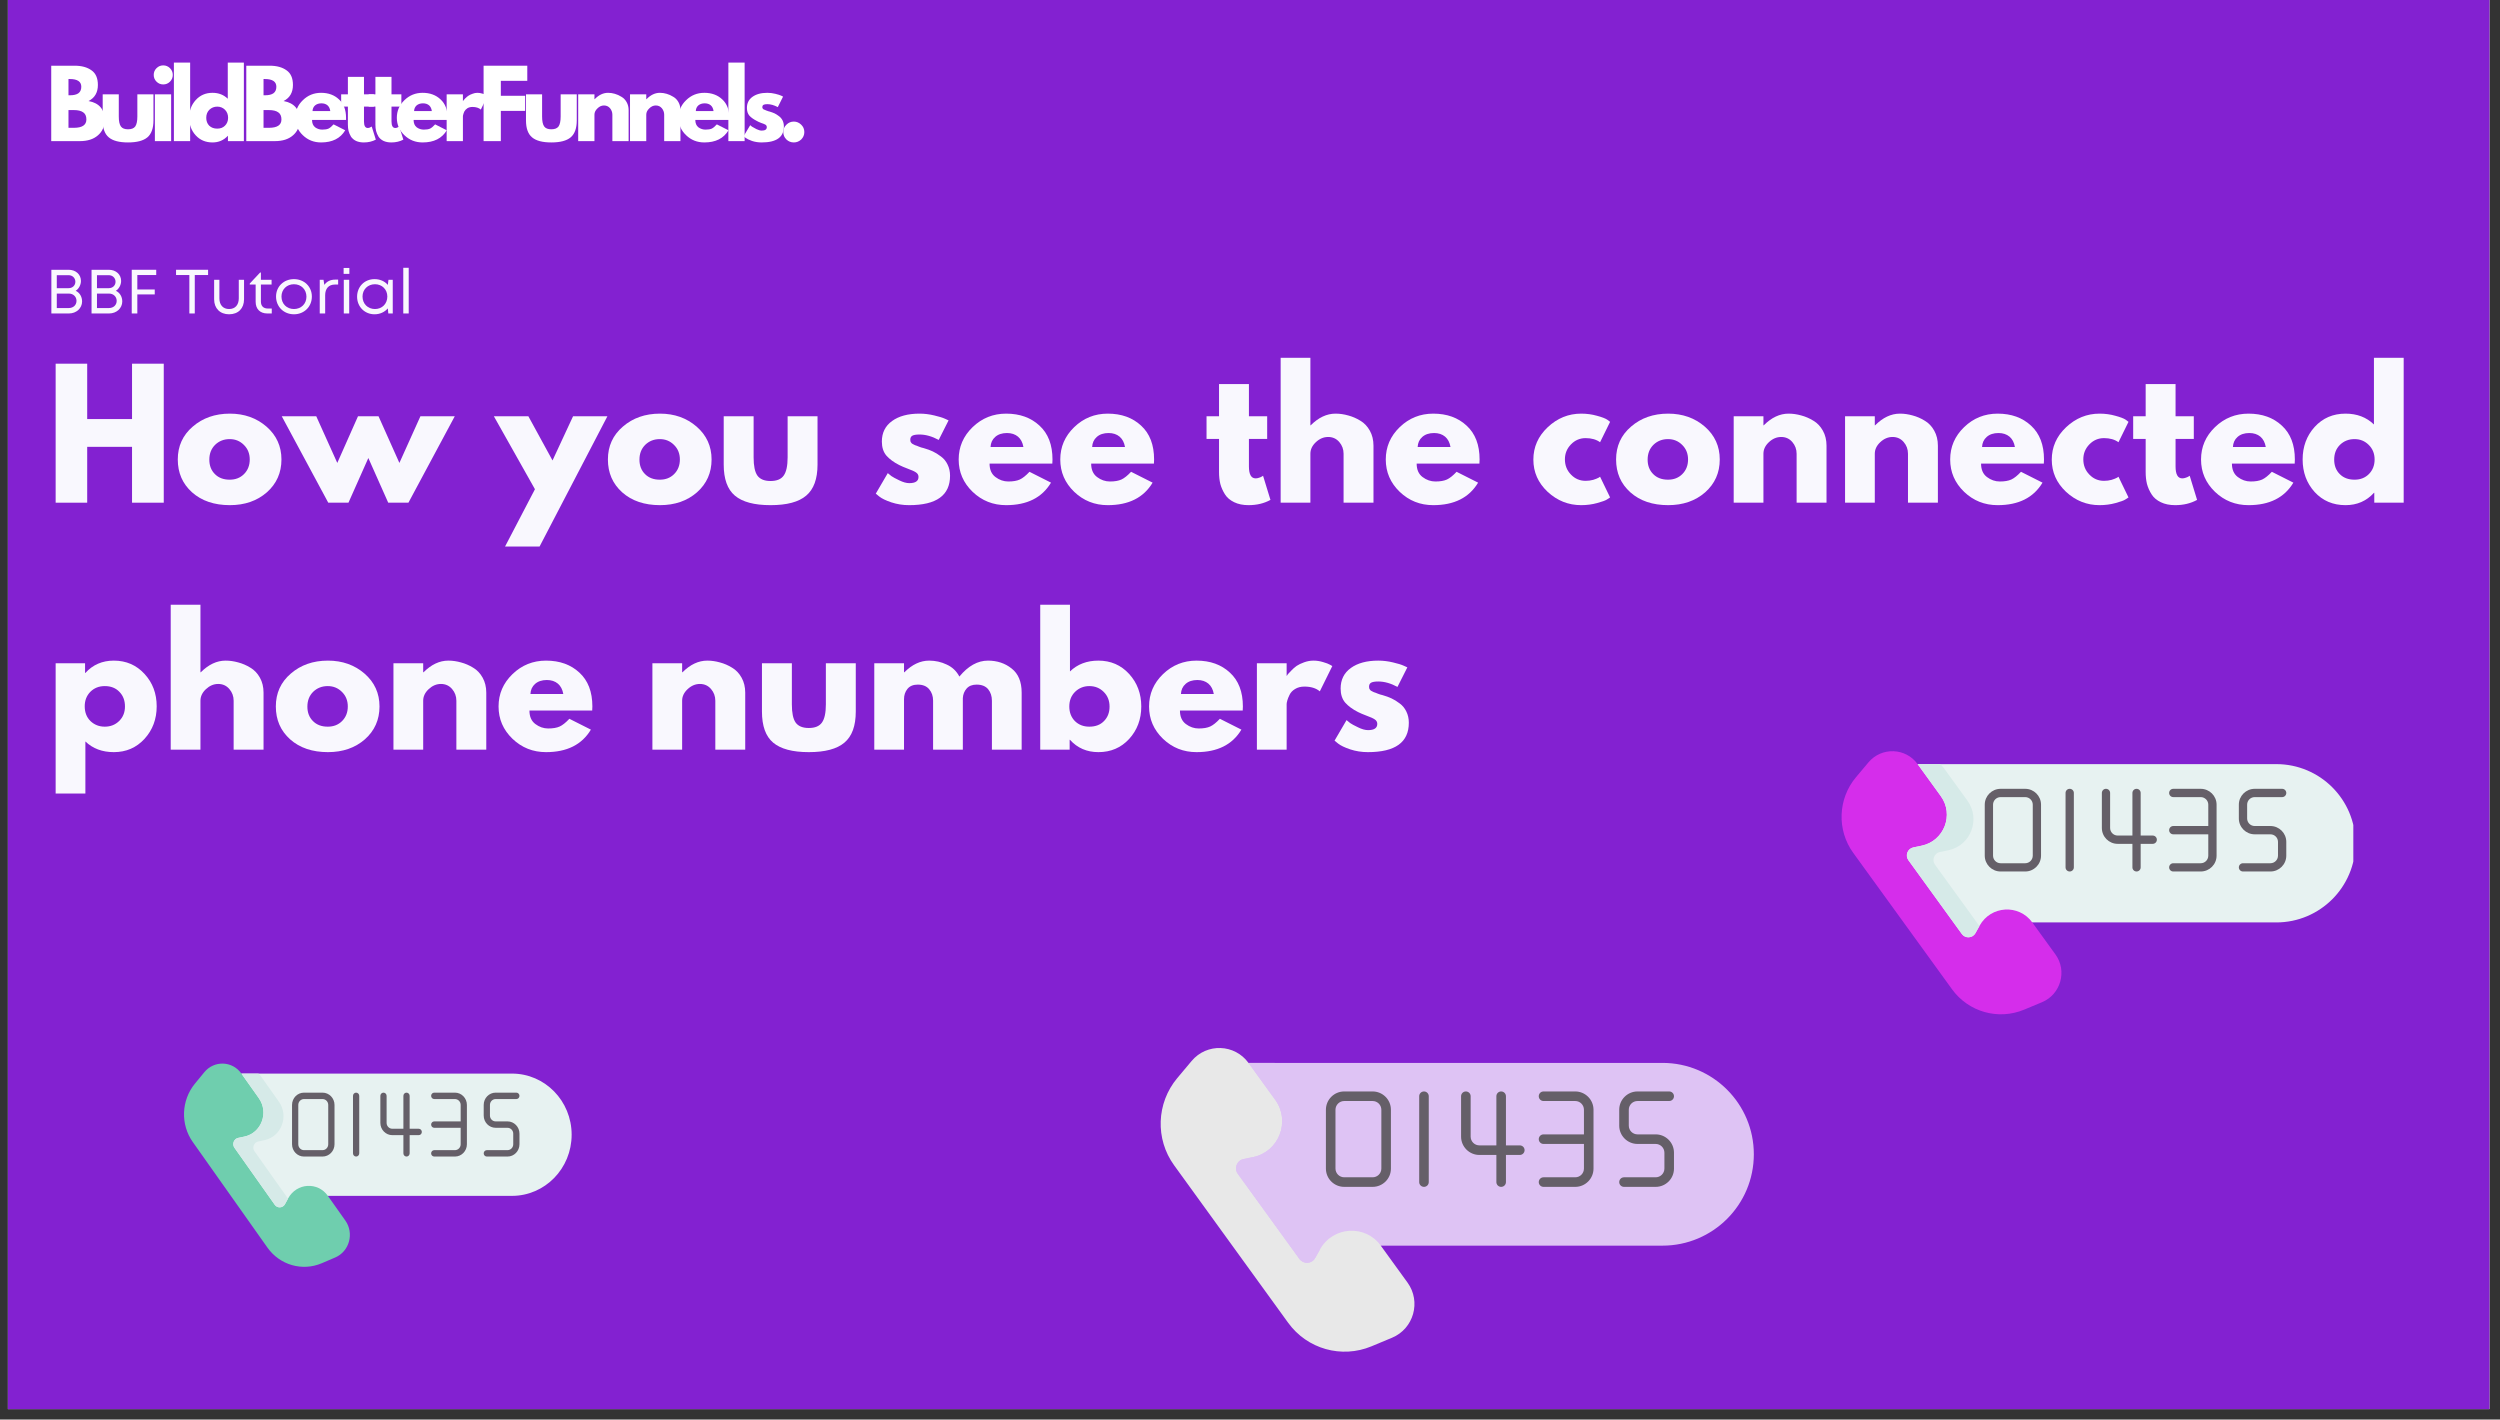 <?xml version="1.0" encoding="UTF-8"?> <svg xmlns="http://www.w3.org/2000/svg" xmlns:xlink="http://www.w3.org/1999/xlink" width="317" zoomAndPan="magnify" viewBox="0 0 237.75 135" height="180" preserveAspectRatio="xMidYMid meet" version="1.0"><rect x="0" y="0" width="237.75" height="135" fill="#333333" stroke="none"/><defs><g></g><clipPath id="04c0751c05"><path d="M 0.75 0 L 236.75 0 L 236.75 134.008 L 0.75 134.008 Z M 0.75 0 " clip-rule="nonzero"></path></clipPath><clipPath id="a4d3bb56d2"><path d="M 20 102 L 54.371 102 L 54.371 116 L 20 116 Z M 20 102 " clip-rule="nonzero"></path></clipPath><clipPath id="155b2e0170"><path d="M 17.148 101 L 34 101 L 34 120.922 L 17.148 120.922 Z M 17.148 101 " clip-rule="nonzero"></path></clipPath><clipPath id="a16140a7cd"><path d="M 110 99.176 L 135 99.176 L 135 128.957 L 110 128.957 Z M 110 99.176 " clip-rule="nonzero"></path></clipPath><clipPath id="62d4320d19"><path d="M 179 72 L 223.801 72 L 223.801 90 L 179 90 Z M 179 72 " clip-rule="nonzero"></path></clipPath><clipPath id="0a51a7080d"><path d="M 175 71.016 L 197 71.016 L 197 97 L 175 97 Z M 175 71.016 " clip-rule="nonzero"></path></clipPath></defs><g clip-path="url(#04c0751c05)"><path fill="#ffffff" d="M 0.75 0 L 236.75 0 L 236.75 134.008 L 0.75 134.008 Z M 0.75 0 " fill-opacity="1" fill-rule="nonzero"></path><path fill="#8321d1" d="M 0.75 0 L 236.75 0 L 236.75 134.008 L 0.75 134.008 Z M 0.75 0 " fill-opacity="1" fill-rule="nonzero"></path></g><g clip-path="url(#a4d3bb56d2)"><path fill="#e7f2f1" d="M 48.688 102.098 L 22.957 102.098 C 17.25 109.375 22.836 119.02 31.18 113.727 L 48.688 113.727 C 50.254 113.727 51.676 113.074 52.703 112.023 C 53.73 110.969 54.363 109.516 54.363 107.91 C 54.363 104.699 51.824 102.098 48.688 102.098 Z M 48.688 102.098 " fill-opacity="1" fill-rule="nonzero"></path></g><g clip-path="url(#155b2e0170)"><path fill="#6fceae" d="M 32.844 116.078 C 33.699 117.289 33.227 119.012 31.879 119.586 L 30.602 120.133 C 28.746 120.926 26.605 120.309 25.426 118.637 L 18.336 108.609 C 17.152 106.941 17.234 104.648 18.531 103.062 L 19.426 101.973 C 20.367 100.824 22.102 100.883 22.957 102.098 L 24.621 104.445 C 25.582 105.809 24.855 107.742 23.254 108.086 L 22.648 108.215 C 22.234 108.305 22.047 108.805 22.297 109.156 L 26.129 114.574 C 26.375 114.926 26.895 114.895 27.102 114.516 L 27.406 113.961 C 28.211 112.488 30.219 112.363 31.18 113.727 Z M 32.844 116.078 " fill-opacity="1" fill-rule="nonzero"></path></g><path fill="#d6eae8" d="M 24.207 109.492 L 27.391 113.992 L 27.102 114.516 C 26.895 114.895 26.375 114.926 26.129 114.574 L 22.297 109.156 C 22.047 108.805 22.234 108.305 22.648 108.215 L 23.254 108.086 C 24.855 107.742 25.582 105.809 24.621 104.445 L 22.957 102.098 L 24.578 102.098 C 24.684 102.195 24.781 102.309 24.871 102.434 L 26.531 104.785 C 27.492 106.145 26.766 108.082 25.164 108.426 L 24.559 108.555 C 24.145 108.641 23.957 109.141 24.207 109.492 Z M 24.207 109.492 " fill-opacity="1" fill-rule="nonzero"></path><path fill="#655f68" d="M 30.672 103.91 L 28.91 103.91 C 28.281 103.91 27.773 104.434 27.773 105.078 L 27.773 108.82 C 27.773 109.465 28.281 109.988 28.91 109.988 L 30.672 109.988 C 31.301 109.988 31.812 109.465 31.812 108.82 L 31.812 105.078 C 31.812 104.434 31.301 103.91 30.672 103.91 Z M 31.215 108.82 C 31.215 109.129 30.973 109.379 30.672 109.379 L 28.91 109.379 C 28.609 109.379 28.367 109.129 28.367 108.82 L 28.367 105.078 C 28.367 104.77 28.609 104.52 28.91 104.52 L 30.672 104.52 C 30.973 104.52 31.215 104.77 31.215 105.078 Z M 31.215 108.82 " fill-opacity="1" fill-rule="nonzero"></path><path fill="#655f68" d="M 33.867 103.91 C 33.703 103.91 33.57 104.047 33.57 104.215 L 33.57 109.684 C 33.57 109.852 33.703 109.988 33.867 109.988 C 34.031 109.988 34.164 109.852 34.164 109.684 L 34.164 104.215 C 34.164 104.047 34.031 103.91 33.867 103.91 Z M 33.867 103.91 " fill-opacity="1" fill-rule="nonzero"></path><path fill="#655f68" d="M 39.82 107.344 L 38.957 107.344 L 38.957 104.215 C 38.957 104.047 38.824 103.91 38.66 103.91 C 38.496 103.91 38.363 104.047 38.363 104.215 L 38.363 107.344 L 37.309 107.344 C 37.012 107.344 36.766 107.094 36.766 106.789 L 36.766 104.215 C 36.766 104.047 36.633 103.91 36.469 103.91 C 36.305 103.91 36.172 104.047 36.172 104.215 L 36.172 106.789 C 36.172 107.43 36.684 107.953 37.309 107.953 L 38.363 107.953 L 38.363 109.684 C 38.363 109.852 38.496 109.988 38.66 109.988 C 38.824 109.988 38.957 109.852 38.957 109.684 L 38.957 107.953 L 39.82 107.953 C 39.984 107.953 40.117 107.816 40.117 107.648 C 40.117 107.48 39.984 107.344 39.82 107.344 Z M 39.82 107.344 " fill-opacity="1" fill-rule="nonzero"></path><path fill="#655f68" d="M 43.266 103.91 L 41.297 103.91 C 41.133 103.91 41 104.047 41 104.215 C 41 104.383 41.133 104.52 41.297 104.52 L 43.266 104.52 C 43.562 104.52 43.809 104.77 43.809 105.078 L 43.809 106.645 L 41.297 106.645 C 41.133 106.645 41 106.781 41 106.949 C 41 107.117 41.133 107.254 41.297 107.254 L 43.809 107.254 L 43.809 108.82 C 43.809 109.129 43.562 109.379 43.266 109.379 L 41.297 109.379 C 41.133 109.379 41 109.516 41 109.684 C 41 109.852 41.133 109.988 41.297 109.988 L 43.266 109.988 C 43.891 109.988 44.402 109.465 44.402 108.82 L 44.402 105.078 C 44.402 104.434 43.891 103.91 43.266 103.91 Z M 43.266 103.91 " fill-opacity="1" fill-rule="nonzero"></path><path fill="#655f68" d="M 48.266 106.645 L 47.137 106.645 C 46.836 106.645 46.594 106.395 46.594 106.09 L 46.594 105.078 C 46.594 104.77 46.836 104.52 47.137 104.52 L 49.105 104.52 C 49.27 104.52 49.402 104.383 49.402 104.215 C 49.402 104.047 49.27 103.91 49.105 103.91 L 47.137 103.91 C 46.508 103.91 46 104.434 46 105.078 L 46 106.09 C 46 106.73 46.508 107.254 47.137 107.254 L 48.266 107.254 C 48.562 107.254 48.809 107.504 48.809 107.809 L 48.809 108.82 C 48.809 109.129 48.562 109.379 48.266 109.379 L 46.297 109.379 C 46.133 109.379 46 109.516 46 109.684 C 46 109.852 46.133 109.988 46.297 109.988 L 48.266 109.988 C 48.891 109.988 49.402 109.465 49.402 108.82 L 49.402 107.809 C 49.402 107.168 48.891 106.645 48.266 106.645 Z M 48.266 106.645 " fill-opacity="1" fill-rule="nonzero"></path><g fill="#f9f8fe" fill-opacity="1"><g transform="translate(4.323, 47.806)"><g><path d="M 3.969 -5.312 L 3.969 0 L 0.969 0 L 0.969 -13.219 L 3.969 -13.219 L 3.969 -7.953 L 8.234 -7.953 L 8.234 -13.219 L 11.25 -13.219 L 11.25 0 L 8.234 0 L 8.234 -5.312 Z M 3.969 -5.312 "></path></g></g></g><g fill="#f9f8fe" fill-opacity="1"><g transform="translate(16.532, 47.806)"><g><path d="M 1.734 -0.984 C 0.828 -1.797 0.375 -2.836 0.375 -4.109 C 0.375 -5.379 0.848 -6.422 1.797 -7.234 C 2.742 -8.055 3.922 -8.469 5.328 -8.469 C 6.703 -8.469 7.863 -8.055 8.812 -7.234 C 9.758 -6.41 10.234 -5.367 10.234 -4.109 C 10.234 -2.848 9.77 -1.805 8.844 -0.984 C 7.914 -0.172 6.742 0.234 5.328 0.234 C 3.848 0.234 2.648 -0.172 1.734 -0.984 Z M 3.922 -5.5 C 3.555 -5.133 3.375 -4.664 3.375 -4.094 C 3.375 -3.531 3.551 -3.07 3.906 -2.719 C 4.258 -2.363 4.727 -2.188 5.312 -2.188 C 5.863 -2.188 6.316 -2.363 6.672 -2.719 C 7.035 -3.082 7.219 -3.547 7.219 -4.109 C 7.219 -4.672 7.031 -5.133 6.656 -5.5 C 6.289 -5.863 5.844 -6.047 5.312 -6.047 C 4.758 -6.047 4.297 -5.863 3.922 -5.5 Z M 3.922 -5.5 "></path></g></g></g><g fill="#f9f8fe" fill-opacity="1"><g transform="translate(27.123, 47.806)"><g><path d="M 6.016 0 L 4.094 0 L -0.328 -8.219 L 2.953 -8.219 L 4.953 -3.781 L 6.922 -8.219 L 8.875 -8.219 L 10.859 -3.781 L 12.859 -8.219 L 16.125 -8.219 L 11.719 0 L 9.797 0 L 7.906 -4.25 Z M 6.016 0 "></path></g></g></g><g fill="#f9f8fe" fill-opacity="1"><g transform="translate(42.921, 47.806)"><g></g></g></g><g fill="#f9f8fe" fill-opacity="1"><g transform="translate(47.295, 47.806)"><g><path d="M 7.203 -8.219 L 10.469 -8.219 L 4.016 4.172 L 0.734 4.172 L 3.578 -1.281 L -0.328 -8.219 L 2.953 -8.219 L 5.25 -4.016 Z M 7.203 -8.219 "></path></g></g></g><g fill="#f9f8fe" fill-opacity="1"><g transform="translate(57.437, 47.806)"><g><path d="M 1.734 -0.984 C 0.828 -1.797 0.375 -2.836 0.375 -4.109 C 0.375 -5.379 0.848 -6.422 1.797 -7.234 C 2.742 -8.055 3.922 -8.469 5.328 -8.469 C 6.703 -8.469 7.863 -8.055 8.812 -7.234 C 9.758 -6.41 10.234 -5.367 10.234 -4.109 C 10.234 -2.848 9.77 -1.805 8.844 -0.984 C 7.914 -0.172 6.742 0.234 5.328 0.234 C 3.848 0.234 2.648 -0.172 1.734 -0.984 Z M 3.922 -5.5 C 3.555 -5.133 3.375 -4.664 3.375 -4.094 C 3.375 -3.531 3.551 -3.07 3.906 -2.719 C 4.258 -2.363 4.727 -2.188 5.312 -2.188 C 5.863 -2.188 6.316 -2.363 6.672 -2.719 C 7.035 -3.082 7.219 -3.547 7.219 -4.109 C 7.219 -4.672 7.031 -5.133 6.656 -5.5 C 6.289 -5.863 5.844 -6.047 5.312 -6.047 C 4.758 -6.047 4.297 -5.863 3.922 -5.5 Z M 3.922 -5.5 "></path></g></g></g><g fill="#f9f8fe" fill-opacity="1"><g transform="translate(68.028, 47.806)"><g><path d="M 3.641 -8.219 L 3.641 -4.312 C 3.641 -3.5 3.758 -2.922 4 -2.578 C 4.25 -2.234 4.664 -2.062 5.25 -2.062 C 5.844 -2.062 6.258 -2.234 6.5 -2.578 C 6.75 -2.922 6.875 -3.5 6.875 -4.312 L 6.875 -8.219 L 9.719 -8.219 L 9.719 -3.625 C 9.719 -2.258 9.359 -1.273 8.641 -0.672 C 7.93 -0.066 6.801 0.234 5.25 0.234 C 3.707 0.234 2.578 -0.066 1.859 -0.672 C 1.148 -1.273 0.797 -2.258 0.797 -3.625 L 0.797 -8.219 Z M 3.641 -8.219 "></path></g></g></g><g fill="#f9f8fe" fill-opacity="1"><g transform="translate(78.538, 47.806)"><g></g></g></g><g fill="#f9f8fe" fill-opacity="1"><g transform="translate(82.912, 47.806)"><g><path d="M 4.531 -8.469 C 5.008 -8.469 5.477 -8.41 5.938 -8.297 C 6.395 -8.191 6.734 -8.086 6.953 -7.984 L 7.297 -7.828 L 6.359 -5.969 C 5.723 -6.312 5.113 -6.484 4.531 -6.484 C 4.219 -6.484 3.992 -6.445 3.859 -6.375 C 3.723 -6.301 3.656 -6.172 3.656 -5.984 C 3.656 -5.941 3.66 -5.895 3.672 -5.844 C 3.68 -5.801 3.703 -5.758 3.734 -5.719 C 3.766 -5.688 3.789 -5.656 3.812 -5.625 C 3.844 -5.602 3.891 -5.578 3.953 -5.547 C 4.023 -5.516 4.078 -5.488 4.109 -5.469 C 4.148 -5.457 4.211 -5.438 4.297 -5.406 C 4.379 -5.375 4.441 -5.348 4.484 -5.328 C 4.523 -5.316 4.598 -5.289 4.703 -5.25 C 4.805 -5.219 4.883 -5.195 4.938 -5.188 C 5.27 -5.094 5.555 -4.988 5.797 -4.875 C 6.047 -4.758 6.305 -4.598 6.578 -4.391 C 6.848 -4.191 7.055 -3.938 7.203 -3.625 C 7.359 -3.312 7.438 -2.957 7.438 -2.562 C 7.438 -0.695 6.141 0.234 3.547 0.234 C 2.953 0.234 2.391 0.145 1.859 -0.031 C 1.336 -0.207 0.957 -0.391 0.719 -0.578 L 0.375 -0.859 L 1.516 -2.812 C 1.609 -2.727 1.723 -2.633 1.859 -2.531 C 1.992 -2.438 2.242 -2.301 2.609 -2.125 C 2.973 -1.945 3.289 -1.859 3.562 -1.859 C 4.145 -1.859 4.438 -2.055 4.438 -2.453 C 4.438 -2.629 4.359 -2.77 4.203 -2.875 C 4.055 -2.977 3.805 -3.094 3.453 -3.219 C 3.098 -3.352 2.816 -3.473 2.609 -3.578 C 2.098 -3.836 1.691 -4.133 1.391 -4.469 C 1.098 -4.812 0.953 -5.258 0.953 -5.812 C 0.953 -6.645 1.273 -7.297 1.922 -7.766 C 2.566 -8.234 3.438 -8.469 4.531 -8.469 Z M 4.531 -8.469 "></path></g></g></g><g fill="#f9f8fe" fill-opacity="1"><g transform="translate(90.795, 47.806)"><g><path d="M 9.281 -3.719 L 3.312 -3.719 C 3.312 -3.145 3.5 -2.719 3.875 -2.438 C 4.25 -2.156 4.656 -2.016 5.094 -2.016 C 5.551 -2.016 5.914 -2.078 6.188 -2.203 C 6.457 -2.328 6.766 -2.57 7.109 -2.938 L 9.156 -1.906 C 8.301 -0.477 6.879 0.234 4.891 0.234 C 3.648 0.234 2.586 -0.188 1.703 -1.031 C 0.816 -1.883 0.375 -2.91 0.375 -4.109 C 0.375 -5.305 0.816 -6.332 1.703 -7.188 C 2.586 -8.039 3.648 -8.469 4.891 -8.469 C 6.191 -8.469 7.25 -8.086 8.062 -7.328 C 8.883 -6.578 9.297 -5.504 9.297 -4.109 C 9.297 -3.91 9.289 -3.781 9.281 -3.719 Z M 3.406 -5.297 L 6.531 -5.297 C 6.457 -5.723 6.285 -6.051 6.016 -6.281 C 5.742 -6.508 5.395 -6.625 4.969 -6.625 C 4.5 -6.625 4.125 -6.5 3.844 -6.25 C 3.57 -6.008 3.426 -5.691 3.406 -5.297 Z M 3.406 -5.297 "></path></g></g></g><g fill="#f9f8fe" fill-opacity="1"><g transform="translate(100.457, 47.806)"><g><path d="M 9.281 -3.719 L 3.312 -3.719 C 3.312 -3.145 3.5 -2.719 3.875 -2.438 C 4.25 -2.156 4.656 -2.016 5.094 -2.016 C 5.551 -2.016 5.914 -2.078 6.188 -2.203 C 6.457 -2.328 6.766 -2.57 7.109 -2.938 L 9.156 -1.906 C 8.301 -0.477 6.879 0.234 4.891 0.234 C 3.648 0.234 2.586 -0.188 1.703 -1.031 C 0.816 -1.883 0.375 -2.91 0.375 -4.109 C 0.375 -5.305 0.816 -6.332 1.703 -7.188 C 2.586 -8.039 3.648 -8.469 4.891 -8.469 C 6.191 -8.469 7.25 -8.086 8.062 -7.328 C 8.883 -6.578 9.297 -5.504 9.297 -4.109 C 9.297 -3.91 9.289 -3.781 9.281 -3.719 Z M 3.406 -5.297 L 6.531 -5.297 C 6.457 -5.723 6.285 -6.051 6.016 -6.281 C 5.742 -6.508 5.395 -6.625 4.969 -6.625 C 4.5 -6.625 4.125 -6.5 3.844 -6.25 C 3.57 -6.008 3.426 -5.691 3.406 -5.297 Z M 3.406 -5.297 "></path></g></g></g><g fill="#f9f8fe" fill-opacity="1"><g transform="translate(110.118, 47.806)"><g></g></g></g><g fill="#f9f8fe" fill-opacity="1"><g transform="translate(114.492, 47.806)"><g><path d="M 1.438 -8.219 L 1.438 -11.281 L 4.281 -11.281 L 4.281 -8.219 L 6.016 -8.219 L 6.016 -6.062 L 4.281 -6.062 L 4.281 -3.453 C 4.281 -2.691 4.492 -2.312 4.922 -2.312 C 5.023 -2.312 5.133 -2.332 5.25 -2.375 C 5.375 -2.414 5.469 -2.457 5.531 -2.5 L 5.625 -2.562 L 6.328 -0.266 C 5.723 0.066 5.031 0.234 4.25 0.234 C 3.719 0.234 3.258 0.141 2.875 -0.047 C 2.488 -0.234 2.195 -0.484 2 -0.797 C 1.801 -1.109 1.656 -1.438 1.562 -1.781 C 1.477 -2.133 1.438 -2.508 1.438 -2.906 L 1.438 -6.062 L 0.25 -6.062 L 0.25 -8.219 Z M 1.438 -8.219 "></path></g></g></g><g fill="#f9f8fe" fill-opacity="1"><g transform="translate(120.821, 47.806)"><g><path d="M 0.969 0 L 0.969 -13.781 L 3.797 -13.781 L 3.797 -7.359 L 3.828 -7.359 C 4.566 -8.098 5.352 -8.469 6.188 -8.469 C 6.594 -8.469 6.992 -8.41 7.391 -8.297 C 7.797 -8.191 8.18 -8.023 8.547 -7.797 C 8.922 -7.578 9.223 -7.258 9.453 -6.844 C 9.68 -6.438 9.797 -5.961 9.797 -5.422 L 9.797 0 L 6.953 0 L 6.953 -4.656 C 6.953 -5.082 6.816 -5.453 6.547 -5.766 C 6.273 -6.086 5.922 -6.25 5.484 -6.25 C 5.055 -6.25 4.664 -6.082 4.312 -5.75 C 3.969 -5.426 3.797 -5.062 3.797 -4.656 L 3.797 0 Z M 0.969 0 "></path></g></g></g><g fill="#f9f8fe" fill-opacity="1"><g transform="translate(131.412, 47.806)"><g><path d="M 9.281 -3.719 L 3.312 -3.719 C 3.312 -3.145 3.5 -2.719 3.875 -2.438 C 4.25 -2.156 4.656 -2.016 5.094 -2.016 C 5.551 -2.016 5.914 -2.078 6.188 -2.203 C 6.457 -2.328 6.766 -2.57 7.109 -2.938 L 9.156 -1.906 C 8.301 -0.477 6.879 0.234 4.891 0.234 C 3.648 0.234 2.586 -0.188 1.703 -1.031 C 0.816 -1.883 0.375 -2.91 0.375 -4.109 C 0.375 -5.305 0.816 -6.332 1.703 -7.188 C 2.586 -8.039 3.648 -8.469 4.891 -8.469 C 6.191 -8.469 7.25 -8.086 8.062 -7.328 C 8.883 -6.578 9.297 -5.504 9.297 -4.109 C 9.297 -3.91 9.289 -3.781 9.281 -3.719 Z M 3.406 -5.297 L 6.531 -5.297 C 6.457 -5.723 6.285 -6.051 6.016 -6.281 C 5.742 -6.508 5.395 -6.625 4.969 -6.625 C 4.5 -6.625 4.125 -6.5 3.844 -6.25 C 3.57 -6.008 3.426 -5.691 3.406 -5.297 Z M 3.406 -5.297 "></path></g></g></g><g fill="#f9f8fe" fill-opacity="1"><g transform="translate(141.073, 47.806)"><g></g></g></g><g fill="#f9f8fe" fill-opacity="1"><g transform="translate(145.448, 47.806)"><g><path d="M 5.344 -6.141 C 4.801 -6.141 4.336 -5.941 3.953 -5.547 C 3.566 -5.148 3.375 -4.676 3.375 -4.125 C 3.375 -3.551 3.566 -3.066 3.953 -2.672 C 4.336 -2.273 4.801 -2.078 5.344 -2.078 C 5.594 -2.078 5.832 -2.109 6.062 -2.172 C 6.289 -2.242 6.461 -2.312 6.578 -2.375 L 6.719 -2.469 L 7.672 -0.5 C 7.598 -0.445 7.492 -0.379 7.359 -0.297 C 7.234 -0.211 6.93 -0.102 6.453 0.031 C 5.973 0.164 5.461 0.234 4.922 0.234 C 3.711 0.234 2.648 -0.188 1.734 -1.031 C 0.828 -1.883 0.375 -2.906 0.375 -4.094 C 0.375 -5.289 0.828 -6.316 1.734 -7.172 C 2.648 -8.035 3.711 -8.469 4.922 -8.469 C 5.461 -8.469 5.961 -8.398 6.422 -8.266 C 6.891 -8.141 7.219 -8.016 7.406 -7.891 L 7.672 -7.688 L 6.719 -5.75 C 6.363 -6.008 5.906 -6.141 5.344 -6.141 Z M 5.344 -6.141 "></path></g></g></g><g fill="#f9f8fe" fill-opacity="1"><g transform="translate(153.315, 47.806)"><g><path d="M 1.734 -0.984 C 0.828 -1.797 0.375 -2.836 0.375 -4.109 C 0.375 -5.379 0.848 -6.422 1.797 -7.234 C 2.742 -8.055 3.922 -8.469 5.328 -8.469 C 6.703 -8.469 7.863 -8.055 8.812 -7.234 C 9.758 -6.41 10.234 -5.367 10.234 -4.109 C 10.234 -2.848 9.77 -1.805 8.844 -0.984 C 7.914 -0.172 6.742 0.234 5.328 0.234 C 3.848 0.234 2.648 -0.172 1.734 -0.984 Z M 3.922 -5.5 C 3.555 -5.133 3.375 -4.664 3.375 -4.094 C 3.375 -3.531 3.551 -3.07 3.906 -2.719 C 4.258 -2.363 4.727 -2.188 5.312 -2.188 C 5.863 -2.188 6.316 -2.363 6.672 -2.719 C 7.035 -3.082 7.219 -3.547 7.219 -4.109 C 7.219 -4.672 7.031 -5.133 6.656 -5.5 C 6.289 -5.863 5.844 -6.047 5.312 -6.047 C 4.758 -6.047 4.297 -5.863 3.922 -5.5 Z M 3.922 -5.5 "></path></g></g></g><g fill="#f9f8fe" fill-opacity="1"><g transform="translate(163.905, 47.806)"><g><path d="M 0.969 0 L 0.969 -8.219 L 3.797 -8.219 L 3.797 -7.359 L 3.828 -7.359 C 4.566 -8.098 5.352 -8.469 6.188 -8.469 C 6.594 -8.469 6.992 -8.41 7.391 -8.297 C 7.797 -8.191 8.18 -8.023 8.547 -7.797 C 8.922 -7.578 9.223 -7.258 9.453 -6.844 C 9.68 -6.438 9.797 -5.961 9.797 -5.422 L 9.797 0 L 6.953 0 L 6.953 -4.656 C 6.953 -5.082 6.816 -5.453 6.547 -5.766 C 6.273 -6.086 5.922 -6.25 5.484 -6.25 C 5.055 -6.25 4.664 -6.082 4.312 -5.75 C 3.969 -5.426 3.797 -5.062 3.797 -4.656 L 3.797 0 Z M 0.969 0 "></path></g></g></g><g fill="#f9f8fe" fill-opacity="1"><g transform="translate(174.496, 47.806)"><g><path d="M 0.969 0 L 0.969 -8.219 L 3.797 -8.219 L 3.797 -7.359 L 3.828 -7.359 C 4.566 -8.098 5.352 -8.469 6.188 -8.469 C 6.594 -8.469 6.992 -8.41 7.391 -8.297 C 7.797 -8.191 8.18 -8.023 8.547 -7.797 C 8.922 -7.578 9.223 -7.258 9.453 -6.844 C 9.68 -6.438 9.797 -5.961 9.797 -5.422 L 9.797 0 L 6.953 0 L 6.953 -4.656 C 6.953 -5.082 6.816 -5.453 6.547 -5.766 C 6.273 -6.086 5.922 -6.25 5.484 -6.25 C 5.055 -6.25 4.664 -6.082 4.312 -5.75 C 3.969 -5.426 3.797 -5.062 3.797 -4.656 L 3.797 0 Z M 0.969 0 "></path></g></g></g><g fill="#f9f8fe" fill-opacity="1"><g transform="translate(185.087, 47.806)"><g><path d="M 9.281 -3.719 L 3.312 -3.719 C 3.312 -3.145 3.5 -2.719 3.875 -2.438 C 4.25 -2.156 4.656 -2.016 5.094 -2.016 C 5.551 -2.016 5.914 -2.078 6.188 -2.203 C 6.457 -2.328 6.766 -2.57 7.109 -2.938 L 9.156 -1.906 C 8.301 -0.477 6.879 0.234 4.891 0.234 C 3.648 0.234 2.586 -0.188 1.703 -1.031 C 0.816 -1.883 0.375 -2.91 0.375 -4.109 C 0.375 -5.305 0.816 -6.332 1.703 -7.188 C 2.586 -8.039 3.648 -8.469 4.891 -8.469 C 6.191 -8.469 7.25 -8.086 8.062 -7.328 C 8.883 -6.578 9.297 -5.504 9.297 -4.109 C 9.297 -3.91 9.289 -3.781 9.281 -3.719 Z M 3.406 -5.297 L 6.531 -5.297 C 6.457 -5.723 6.285 -6.051 6.016 -6.281 C 5.742 -6.508 5.395 -6.625 4.969 -6.625 C 4.5 -6.625 4.125 -6.5 3.844 -6.25 C 3.57 -6.008 3.426 -5.691 3.406 -5.297 Z M 3.406 -5.297 "></path></g></g></g><g fill="#f9f8fe" fill-opacity="1"><g transform="translate(194.748, 47.806)"><g><path d="M 5.344 -6.141 C 4.801 -6.141 4.336 -5.941 3.953 -5.547 C 3.566 -5.148 3.375 -4.676 3.375 -4.125 C 3.375 -3.551 3.566 -3.066 3.953 -2.672 C 4.336 -2.273 4.801 -2.078 5.344 -2.078 C 5.594 -2.078 5.832 -2.109 6.062 -2.172 C 6.289 -2.242 6.461 -2.312 6.578 -2.375 L 6.719 -2.469 L 7.672 -0.5 C 7.598 -0.445 7.492 -0.379 7.359 -0.297 C 7.234 -0.211 6.93 -0.102 6.453 0.031 C 5.973 0.164 5.461 0.234 4.922 0.234 C 3.711 0.234 2.648 -0.188 1.734 -1.031 C 0.828 -1.883 0.375 -2.906 0.375 -4.094 C 0.375 -5.289 0.828 -6.316 1.734 -7.172 C 2.648 -8.035 3.711 -8.469 4.922 -8.469 C 5.461 -8.469 5.961 -8.398 6.422 -8.266 C 6.891 -8.141 7.219 -8.016 7.406 -7.891 L 7.672 -7.688 L 6.719 -5.75 C 6.363 -6.008 5.906 -6.141 5.344 -6.141 Z M 5.344 -6.141 "></path></g></g></g><g fill="#f9f8fe" fill-opacity="1"><g transform="translate(202.615, 47.806)"><g><path d="M 1.438 -8.219 L 1.438 -11.281 L 4.281 -11.281 L 4.281 -8.219 L 6.016 -8.219 L 6.016 -6.062 L 4.281 -6.062 L 4.281 -3.453 C 4.281 -2.691 4.492 -2.312 4.922 -2.312 C 5.023 -2.312 5.133 -2.332 5.25 -2.375 C 5.375 -2.414 5.469 -2.457 5.531 -2.5 L 5.625 -2.562 L 6.328 -0.266 C 5.723 0.066 5.031 0.234 4.25 0.234 C 3.719 0.234 3.258 0.141 2.875 -0.047 C 2.488 -0.234 2.195 -0.484 2 -0.797 C 1.801 -1.109 1.656 -1.438 1.562 -1.781 C 1.477 -2.133 1.438 -2.508 1.438 -2.906 L 1.438 -6.062 L 0.25 -6.062 L 0.25 -8.219 Z M 1.438 -8.219 "></path></g></g></g><g fill="#f9f8fe" fill-opacity="1"><g transform="translate(208.944, 47.806)"><g><path d="M 9.281 -3.719 L 3.312 -3.719 C 3.312 -3.145 3.5 -2.719 3.875 -2.438 C 4.25 -2.156 4.656 -2.016 5.094 -2.016 C 5.551 -2.016 5.914 -2.078 6.188 -2.203 C 6.457 -2.328 6.766 -2.57 7.109 -2.938 L 9.156 -1.906 C 8.301 -0.477 6.879 0.234 4.891 0.234 C 3.648 0.234 2.586 -0.188 1.703 -1.031 C 0.816 -1.883 0.375 -2.91 0.375 -4.109 C 0.375 -5.305 0.816 -6.332 1.703 -7.188 C 2.586 -8.039 3.648 -8.469 4.891 -8.469 C 6.191 -8.469 7.25 -8.086 8.062 -7.328 C 8.883 -6.578 9.297 -5.504 9.297 -4.109 C 9.297 -3.91 9.289 -3.781 9.281 -3.719 Z M 3.406 -5.297 L 6.531 -5.297 C 6.457 -5.723 6.285 -6.051 6.016 -6.281 C 5.742 -6.508 5.395 -6.625 4.969 -6.625 C 4.5 -6.625 4.125 -6.5 3.844 -6.25 C 3.57 -6.008 3.426 -5.691 3.406 -5.297 Z M 3.406 -5.297 "></path></g></g></g><g fill="#f9f8fe" fill-opacity="1"><g transform="translate(218.606, 47.806)"><g><path d="M 1.516 -1.016 C 0.754 -1.859 0.375 -2.891 0.375 -4.109 C 0.375 -5.328 0.754 -6.359 1.516 -7.203 C 2.285 -8.047 3.266 -8.469 4.453 -8.469 C 5.547 -8.469 6.445 -8.125 7.156 -7.438 L 7.156 -13.781 L 9.984 -13.781 L 9.984 0 L 7.188 0 L 7.188 -0.938 L 7.156 -0.938 C 6.445 -0.156 5.547 0.234 4.453 0.234 C 3.266 0.234 2.285 -0.18 1.516 -1.016 Z M 3.922 -5.5 C 3.555 -5.133 3.375 -4.664 3.375 -4.094 C 3.375 -3.531 3.551 -3.07 3.906 -2.719 C 4.258 -2.363 4.727 -2.188 5.312 -2.188 C 5.863 -2.188 6.316 -2.363 6.672 -2.719 C 7.035 -3.082 7.219 -3.547 7.219 -4.109 C 7.219 -4.672 7.031 -5.133 6.656 -5.5 C 6.289 -5.863 5.844 -6.047 5.312 -6.047 C 4.758 -6.047 4.297 -5.863 3.922 -5.5 Z M 3.922 -5.5 "></path></g></g></g><g fill="#f9f8fe" fill-opacity="1"><g transform="translate(4.323, 71.294)"><g><path d="M 9.422 -7.203 C 10.191 -6.367 10.578 -5.344 10.578 -4.125 C 10.578 -2.906 10.191 -1.875 9.422 -1.031 C 8.648 -0.188 7.676 0.234 6.5 0.234 C 5.406 0.234 4.504 -0.102 3.797 -0.781 L 3.797 4.172 L 0.969 4.172 L 0.969 -8.219 L 3.766 -8.219 L 3.766 -7.297 L 3.797 -7.297 C 4.504 -8.078 5.406 -8.469 6.5 -8.469 C 7.676 -8.469 8.648 -8.047 9.422 -7.203 Z M 7 -2.719 C 7.375 -3.082 7.562 -3.547 7.562 -4.109 C 7.562 -4.68 7.383 -5.145 7.031 -5.5 C 6.688 -5.863 6.223 -6.047 5.641 -6.047 C 5.086 -6.047 4.629 -5.863 4.266 -5.5 C 3.91 -5.133 3.734 -4.676 3.734 -4.125 C 3.734 -3.551 3.914 -3.082 4.281 -2.719 C 4.656 -2.363 5.109 -2.188 5.641 -2.188 C 6.18 -2.188 6.633 -2.363 7 -2.719 Z M 7 -2.719 "></path></g></g></g><g fill="#f9f8fe" fill-opacity="1"><g transform="translate(15.266, 71.294)"><g><path d="M 0.969 0 L 0.969 -13.781 L 3.797 -13.781 L 3.797 -7.359 L 3.828 -7.359 C 4.566 -8.098 5.352 -8.469 6.188 -8.469 C 6.594 -8.469 6.992 -8.41 7.391 -8.297 C 7.797 -8.191 8.18 -8.023 8.547 -7.797 C 8.922 -7.578 9.223 -7.258 9.453 -6.844 C 9.68 -6.438 9.797 -5.961 9.797 -5.422 L 9.797 0 L 6.953 0 L 6.953 -4.656 C 6.953 -5.082 6.816 -5.453 6.547 -5.766 C 6.273 -6.086 5.922 -6.25 5.484 -6.25 C 5.055 -6.25 4.664 -6.082 4.312 -5.75 C 3.969 -5.426 3.797 -5.062 3.797 -4.656 L 3.797 0 Z M 0.969 0 "></path></g></g></g><g fill="#f9f8fe" fill-opacity="1"><g transform="translate(25.857, 71.294)"><g><path d="M 1.734 -0.984 C 0.828 -1.797 0.375 -2.836 0.375 -4.109 C 0.375 -5.379 0.848 -6.422 1.797 -7.234 C 2.742 -8.055 3.922 -8.469 5.328 -8.469 C 6.703 -8.469 7.863 -8.055 8.812 -7.234 C 9.758 -6.41 10.234 -5.367 10.234 -4.109 C 10.234 -2.848 9.77 -1.805 8.844 -0.984 C 7.914 -0.172 6.742 0.234 5.328 0.234 C 3.848 0.234 2.648 -0.172 1.734 -0.984 Z M 3.922 -5.5 C 3.555 -5.133 3.375 -4.664 3.375 -4.094 C 3.375 -3.531 3.551 -3.07 3.906 -2.719 C 4.258 -2.363 4.727 -2.188 5.312 -2.188 C 5.863 -2.188 6.316 -2.363 6.672 -2.719 C 7.035 -3.082 7.219 -3.547 7.219 -4.109 C 7.219 -4.672 7.031 -5.133 6.656 -5.5 C 6.289 -5.863 5.844 -6.047 5.312 -6.047 C 4.758 -6.047 4.297 -5.863 3.922 -5.5 Z M 3.922 -5.5 "></path></g></g></g><g fill="#f9f8fe" fill-opacity="1"><g transform="translate(36.448, 71.294)"><g><path d="M 0.969 0 L 0.969 -8.219 L 3.797 -8.219 L 3.797 -7.359 L 3.828 -7.359 C 4.566 -8.098 5.352 -8.469 6.188 -8.469 C 6.594 -8.469 6.992 -8.41 7.391 -8.297 C 7.797 -8.191 8.18 -8.023 8.547 -7.797 C 8.922 -7.578 9.223 -7.258 9.453 -6.844 C 9.68 -6.438 9.797 -5.961 9.797 -5.422 L 9.797 0 L 6.953 0 L 6.953 -4.656 C 6.953 -5.082 6.816 -5.453 6.547 -5.766 C 6.273 -6.086 5.922 -6.25 5.484 -6.25 C 5.055 -6.25 4.664 -6.082 4.312 -5.75 C 3.969 -5.426 3.797 -5.062 3.797 -4.656 L 3.797 0 Z M 0.969 0 "></path></g></g></g><g fill="#f9f8fe" fill-opacity="1"><g transform="translate(47.038, 71.294)"><g><path d="M 9.281 -3.719 L 3.312 -3.719 C 3.312 -3.145 3.5 -2.719 3.875 -2.438 C 4.25 -2.156 4.656 -2.016 5.094 -2.016 C 5.551 -2.016 5.914 -2.078 6.188 -2.203 C 6.457 -2.328 6.766 -2.57 7.109 -2.938 L 9.156 -1.906 C 8.301 -0.477 6.879 0.234 4.891 0.234 C 3.648 0.234 2.586 -0.188 1.703 -1.031 C 0.816 -1.883 0.375 -2.91 0.375 -4.109 C 0.375 -5.305 0.816 -6.332 1.703 -7.188 C 2.586 -8.039 3.648 -8.469 4.891 -8.469 C 6.191 -8.469 7.25 -8.086 8.062 -7.328 C 8.883 -6.578 9.297 -5.504 9.297 -4.109 C 9.297 -3.91 9.289 -3.781 9.281 -3.719 Z M 3.406 -5.297 L 6.531 -5.297 C 6.457 -5.723 6.285 -6.051 6.016 -6.281 C 5.742 -6.508 5.395 -6.625 4.969 -6.625 C 4.5 -6.625 4.125 -6.5 3.844 -6.25 C 3.57 -6.008 3.426 -5.691 3.406 -5.297 Z M 3.406 -5.297 "></path></g></g></g><g fill="#f9f8fe" fill-opacity="1"><g transform="translate(56.7, 71.294)"><g></g></g></g><g fill="#f9f8fe" fill-opacity="1"><g transform="translate(61.074, 71.294)"><g><path d="M 0.969 0 L 0.969 -8.219 L 3.797 -8.219 L 3.797 -7.359 L 3.828 -7.359 C 4.566 -8.098 5.352 -8.469 6.188 -8.469 C 6.594 -8.469 6.992 -8.41 7.391 -8.297 C 7.797 -8.191 8.18 -8.023 8.547 -7.797 C 8.922 -7.578 9.223 -7.258 9.453 -6.844 C 9.68 -6.438 9.797 -5.961 9.797 -5.422 L 9.797 0 L 6.953 0 L 6.953 -4.656 C 6.953 -5.082 6.816 -5.453 6.547 -5.766 C 6.273 -6.086 5.922 -6.25 5.484 -6.25 C 5.055 -6.25 4.664 -6.082 4.312 -5.75 C 3.969 -5.426 3.797 -5.062 3.797 -4.656 L 3.797 0 Z M 0.969 0 "></path></g></g></g><g fill="#f9f8fe" fill-opacity="1"><g transform="translate(71.665, 71.294)"><g><path d="M 3.641 -8.219 L 3.641 -4.312 C 3.641 -3.5 3.758 -2.922 4 -2.578 C 4.25 -2.234 4.664 -2.062 5.25 -2.062 C 5.844 -2.062 6.258 -2.234 6.5 -2.578 C 6.75 -2.922 6.875 -3.5 6.875 -4.312 L 6.875 -8.219 L 9.719 -8.219 L 9.719 -3.625 C 9.719 -2.258 9.359 -1.273 8.641 -0.672 C 7.93 -0.066 6.801 0.234 5.25 0.234 C 3.707 0.234 2.578 -0.066 1.859 -0.672 C 1.148 -1.273 0.797 -2.258 0.797 -3.625 L 0.797 -8.219 Z M 3.641 -8.219 "></path></g></g></g><g fill="#f9f8fe" fill-opacity="1"><g transform="translate(82.175, 71.294)"><g><path d="M 0.969 0 L 0.969 -8.219 L 3.797 -8.219 L 3.797 -7.359 L 3.828 -7.359 C 4.566 -8.098 5.352 -8.469 6.188 -8.469 C 6.781 -8.469 7.336 -8.344 7.859 -8.094 C 8.391 -7.852 8.789 -7.473 9.062 -6.953 C 9.895 -7.961 10.801 -8.469 11.781 -8.469 C 12.656 -8.469 13.406 -8.219 14.031 -7.719 C 14.664 -7.227 14.984 -6.461 14.984 -5.422 L 14.984 0 L 12.156 0 L 12.156 -4.656 C 12.156 -5.094 12.035 -5.457 11.797 -5.75 C 11.555 -6.039 11.191 -6.188 10.703 -6.188 C 10.285 -6.188 9.969 -6.062 9.75 -5.812 C 9.531 -5.562 9.41 -5.258 9.391 -4.906 L 9.391 0 L 6.562 0 L 6.562 -4.656 C 6.562 -5.094 6.438 -5.457 6.188 -5.75 C 5.945 -6.039 5.586 -6.188 5.109 -6.188 C 4.672 -6.188 4.344 -6.051 4.125 -5.781 C 3.906 -5.508 3.797 -5.188 3.797 -4.812 L 3.797 0 Z M 0.969 0 "></path></g></g></g><g fill="#f9f8fe" fill-opacity="1"><g transform="translate(97.957, 71.294)"><g><path d="M 9.422 -7.203 C 10.191 -6.359 10.578 -5.328 10.578 -4.109 C 10.578 -2.891 10.191 -1.859 9.422 -1.016 C 8.648 -0.18 7.676 0.234 6.5 0.234 C 5.406 0.234 4.504 -0.156 3.797 -0.938 L 3.766 -0.938 L 3.766 0 L 0.969 0 L 0.969 -13.781 L 3.797 -13.781 L 3.797 -7.438 C 4.504 -8.125 5.406 -8.469 6.5 -8.469 C 7.676 -8.469 8.648 -8.047 9.422 -7.203 Z M 7.031 -2.719 C 7.383 -3.07 7.562 -3.531 7.562 -4.094 C 7.562 -4.664 7.375 -5.133 7 -5.5 C 6.633 -5.863 6.18 -6.047 5.641 -6.047 C 5.109 -6.047 4.656 -5.863 4.281 -5.5 C 3.914 -5.133 3.734 -4.672 3.734 -4.109 C 3.734 -3.547 3.91 -3.082 4.266 -2.719 C 4.629 -2.363 5.086 -2.188 5.641 -2.188 C 6.223 -2.188 6.688 -2.363 7.031 -2.719 Z M 7.031 -2.719 "></path></g></g></g><g fill="#f9f8fe" fill-opacity="1"><g transform="translate(108.901, 71.294)"><g><path d="M 9.281 -3.719 L 3.312 -3.719 C 3.312 -3.145 3.5 -2.719 3.875 -2.438 C 4.25 -2.156 4.656 -2.016 5.094 -2.016 C 5.551 -2.016 5.914 -2.078 6.188 -2.203 C 6.457 -2.328 6.766 -2.57 7.109 -2.938 L 9.156 -1.906 C 8.301 -0.477 6.879 0.234 4.891 0.234 C 3.648 0.234 2.586 -0.188 1.703 -1.031 C 0.816 -1.883 0.375 -2.91 0.375 -4.109 C 0.375 -5.305 0.816 -6.332 1.703 -7.188 C 2.586 -8.039 3.648 -8.469 4.891 -8.469 C 6.191 -8.469 7.25 -8.086 8.062 -7.328 C 8.883 -6.578 9.297 -5.504 9.297 -4.109 C 9.297 -3.91 9.289 -3.781 9.281 -3.719 Z M 3.406 -5.297 L 6.531 -5.297 C 6.457 -5.723 6.285 -6.051 6.016 -6.281 C 5.742 -6.508 5.395 -6.625 4.969 -6.625 C 4.5 -6.625 4.125 -6.5 3.844 -6.25 C 3.57 -6.008 3.426 -5.691 3.406 -5.297 Z M 3.406 -5.297 "></path></g></g></g><g fill="#f9f8fe" fill-opacity="1"><g transform="translate(118.562, 71.294)"><g><path d="M 0.969 0 L 0.969 -8.219 L 3.797 -8.219 L 3.797 -7.031 L 3.828 -7.031 C 3.848 -7.082 3.883 -7.141 3.938 -7.203 C 3.988 -7.266 4.094 -7.375 4.25 -7.531 C 4.406 -7.695 4.57 -7.844 4.75 -7.969 C 4.938 -8.094 5.176 -8.207 5.469 -8.312 C 5.758 -8.414 6.051 -8.469 6.344 -8.469 C 6.656 -8.469 6.961 -8.422 7.266 -8.328 C 7.566 -8.242 7.785 -8.16 7.922 -8.078 L 8.141 -7.953 L 6.953 -5.547 C 6.598 -5.848 6.109 -6 5.484 -6 C 5.141 -6 4.844 -5.922 4.594 -5.766 C 4.352 -5.617 4.18 -5.438 4.078 -5.219 C 3.973 -5.008 3.898 -4.828 3.859 -4.672 C 3.816 -4.523 3.797 -4.41 3.797 -4.328 L 3.797 0 Z M 0.969 0 "></path></g></g></g><g fill="#f9f8fe" fill-opacity="1"><g transform="translate(126.541, 71.294)"><g><path d="M 4.531 -8.469 C 5.008 -8.469 5.477 -8.41 5.938 -8.297 C 6.395 -8.191 6.734 -8.086 6.953 -7.984 L 7.297 -7.828 L 6.359 -5.969 C 5.723 -6.312 5.113 -6.484 4.531 -6.484 C 4.219 -6.484 3.992 -6.445 3.859 -6.375 C 3.723 -6.301 3.656 -6.172 3.656 -5.984 C 3.656 -5.941 3.66 -5.895 3.672 -5.844 C 3.68 -5.801 3.703 -5.758 3.734 -5.719 C 3.766 -5.688 3.789 -5.656 3.812 -5.625 C 3.844 -5.602 3.891 -5.578 3.953 -5.547 C 4.023 -5.516 4.078 -5.488 4.109 -5.469 C 4.148 -5.457 4.211 -5.438 4.297 -5.406 C 4.379 -5.375 4.441 -5.348 4.484 -5.328 C 4.523 -5.316 4.598 -5.289 4.703 -5.25 C 4.805 -5.219 4.883 -5.195 4.938 -5.188 C 5.27 -5.094 5.555 -4.988 5.797 -4.875 C 6.047 -4.758 6.305 -4.598 6.578 -4.391 C 6.848 -4.191 7.055 -3.938 7.203 -3.625 C 7.359 -3.312 7.438 -2.957 7.438 -2.562 C 7.438 -0.695 6.141 0.234 3.547 0.234 C 2.953 0.234 2.391 0.145 1.859 -0.031 C 1.336 -0.207 0.957 -0.391 0.719 -0.578 L 0.375 -0.859 L 1.516 -2.812 C 1.609 -2.727 1.723 -2.633 1.859 -2.531 C 1.992 -2.438 2.242 -2.301 2.609 -2.125 C 2.973 -1.945 3.289 -1.859 3.562 -1.859 C 4.145 -1.859 4.438 -2.055 4.438 -2.453 C 4.438 -2.629 4.359 -2.77 4.203 -2.875 C 4.055 -2.977 3.805 -3.094 3.453 -3.219 C 3.098 -3.352 2.816 -3.473 2.609 -3.578 C 2.098 -3.836 1.691 -4.133 1.391 -4.469 C 1.098 -4.812 0.953 -5.258 0.953 -5.812 C 0.953 -6.645 1.273 -7.297 1.922 -7.766 C 2.566 -8.234 3.438 -8.469 4.531 -8.469 Z M 4.531 -8.469 "></path></g></g></g><g fill="#f9f8fe" fill-opacity="1"><g transform="translate(4.323, 29.811)"><g><path d="M 2.875 -2.156 C 3.172 -2.344 3.375 -2.719 3.375 -3.094 C 3.375 -3.703 2.891 -4.156 2.203 -4.156 L 0.562 -4.156 L 0.562 0 L 2.234 0 C 2.938 0 3.484 -0.5 3.484 -1.141 C 3.484 -1.594 3.25 -1.984 2.875 -2.156 Z M 2.844 -3.016 C 2.844 -2.672 2.578 -2.406 2.203 -2.406 L 1.078 -2.406 L 1.078 -3.641 L 2.203 -3.641 C 2.562 -3.641 2.844 -3.375 2.844 -3.016 Z M 2.219 -0.516 L 1.078 -0.516 L 1.078 -1.891 L 2.234 -1.891 C 2.641 -1.891 2.953 -1.594 2.953 -1.203 C 2.953 -0.797 2.641 -0.516 2.219 -0.516 Z M 2.219 -0.516 "></path></g></g></g><g fill="#f9f8fe" fill-opacity="1"><g transform="translate(8.144, 29.811)"><g><path d="M 2.875 -2.156 C 3.172 -2.344 3.375 -2.719 3.375 -3.094 C 3.375 -3.703 2.891 -4.156 2.203 -4.156 L 0.562 -4.156 L 0.562 0 L 2.234 0 C 2.938 0 3.484 -0.5 3.484 -1.141 C 3.484 -1.594 3.25 -1.984 2.875 -2.156 Z M 2.844 -3.016 C 2.844 -2.672 2.578 -2.406 2.203 -2.406 L 1.078 -2.406 L 1.078 -3.641 L 2.203 -3.641 C 2.562 -3.641 2.844 -3.375 2.844 -3.016 Z M 2.219 -0.516 L 1.078 -0.516 L 1.078 -1.891 L 2.234 -1.891 C 2.641 -1.891 2.953 -1.594 2.953 -1.203 C 2.953 -0.797 2.641 -0.516 2.219 -0.516 Z M 2.219 -0.516 "></path></g></g></g><g fill="#f9f8fe" fill-opacity="1"><g transform="translate(11.966, 29.811)"><g><path d="M 2.891 -3.656 L 2.891 -4.156 L 0.562 -4.156 L 0.562 0 L 1.094 0 L 1.094 -1.812 L 2.75 -1.812 L 2.75 -2.281 L 1.094 -2.281 L 1.094 -3.656 Z M 2.891 -3.656 "></path></g></g></g><g fill="#f9f8fe" fill-opacity="1"><g transform="translate(15.065, 29.811)"><g></g></g></g><g fill="#f9f8fe" fill-opacity="1"><g transform="translate(16.617, 29.811)"><g><path d="M 3.172 -4.156 L 0.125 -4.156 L 0.125 -3.656 L 1.391 -3.656 L 1.391 0 L 1.906 0 L 1.906 -3.656 L 3.172 -3.656 Z M 3.172 -4.156 "></path></g></g></g><g fill="#f9f8fe" fill-opacity="1"><g transform="translate(19.911, 29.811)"><g><path d="M 1.875 0.078 C 2.75 0.078 3.297 -0.484 3.297 -1.344 L 3.297 -3.203 L 2.797 -3.203 L 2.797 -1.438 C 2.797 -0.812 2.453 -0.422 1.875 -0.422 C 1.312 -0.422 0.953 -0.797 0.953 -1.438 L 0.953 -3.203 L 0.453 -3.203 L 0.453 -1.344 C 0.453 -0.484 1.016 0.078 1.875 0.078 Z M 1.875 0.078 "></path></g></g></g><g fill="#f9f8fe" fill-opacity="1"><g transform="translate(23.656, 29.811)"><g><path d="M 1.828 -0.469 C 1.391 -0.469 1.156 -0.703 1.156 -1.141 L 1.156 -2.75 L 2.172 -2.75 L 2.172 -3.203 L 1.156 -3.203 L 1.156 -3.891 L 1.078 -3.891 L 0.094 -2.844 L 0.094 -2.75 L 0.656 -2.75 L 0.656 -1.109 C 0.656 -0.422 1.078 0 1.766 0 L 2.188 0 L 2.188 -0.469 Z M 1.828 -0.469 "></path></g></g></g><g fill="#f9f8fe" fill-opacity="1"><g transform="translate(26.002, 29.811)"><g><path d="M 1.953 0.078 C 2.922 0.078 3.656 -0.641 3.656 -1.609 C 3.656 -2.562 2.922 -3.266 1.953 -3.266 C 0.984 -3.266 0.25 -2.562 0.25 -1.609 C 0.25 -0.641 0.984 0.078 1.953 0.078 Z M 1.953 -0.422 C 1.266 -0.422 0.766 -0.922 0.766 -1.609 C 0.766 -2.281 1.266 -2.781 1.953 -2.781 C 2.641 -2.781 3.141 -2.281 3.141 -1.594 C 3.141 -0.922 2.641 -0.422 1.953 -0.422 Z M 1.953 -0.422 "></path></g></g></g><g fill="#f9f8fe" fill-opacity="1"><g transform="translate(29.907, 29.811)"><g><path d="M 1.969 -3.219 C 1.516 -3.219 1.172 -3.047 0.938 -2.719 L 0.859 -3.203 L 0.5 -3.203 L 0.5 0 L 1.016 0 L 1.016 -1.734 C 1.016 -2.359 1.344 -2.75 1.938 -2.75 L 2.25 -2.75 L 2.25 -3.219 Z M 1.969 -3.219 "></path></g></g></g><g fill="#f9f8fe" fill-opacity="1"><g transform="translate(32.194, 29.811)"><g><path d="M 0.484 -3.766 L 1.031 -3.766 L 1.031 -4.328 L 0.484 -4.328 Z M 0.5 0 L 1.016 0 L 1.016 -3.203 L 0.5 -3.203 Z M 0.5 0 "></path></g></g></g><g fill="#f9f8fe" fill-opacity="1"><g transform="translate(33.71, 29.811)"><g><path d="M 3.234 -3.203 L 3.172 -2.719 C 2.875 -3.062 2.438 -3.266 1.906 -3.266 C 0.969 -3.266 0.25 -2.562 0.25 -1.594 C 0.25 -0.641 0.969 0.078 1.906 0.078 C 2.438 0.078 2.875 -0.141 3.172 -0.484 L 3.219 0 L 3.641 0 L 3.641 -3.203 Z M 1.953 -0.422 C 1.266 -0.422 0.766 -0.922 0.766 -1.609 C 0.766 -2.281 1.266 -2.781 1.953 -2.781 C 2.625 -2.781 3.125 -2.281 3.125 -1.609 C 3.125 -0.922 2.625 -0.422 1.953 -0.422 Z M 1.953 -0.422 "></path></g></g></g><g fill="#f9f8fe" fill-opacity="1"><g transform="translate(37.852, 29.811)"><g><path d="M 0.5 0 L 1.016 0 L 1.016 -4.344 L 0.5 -4.344 Z M 0.5 0 "></path></g></g></g><g fill="#ffffff" fill-opacity="1"><g transform="translate(4.356, 13.421)"><g><path d="M 0.516 -7.172 L 2.75 -7.172 C 3.414 -7.172 3.945 -7.023 4.344 -6.734 C 4.75 -6.453 4.953 -5.988 4.953 -5.344 C 4.953 -4.625 4.656 -4.113 4.062 -3.812 C 5.082 -3.625 5.594 -3.02 5.594 -2 C 5.594 -1.395 5.379 -0.91 4.953 -0.547 C 4.535 -0.18 3.961 0 3.234 0 L 0.516 0 Z M 2.156 -4.359 L 2.281 -4.359 C 2.645 -4.359 2.914 -4.422 3.094 -4.547 C 3.281 -4.68 3.375 -4.891 3.375 -5.172 C 3.375 -5.66 3.008 -5.906 2.281 -5.906 L 2.156 -5.906 Z M 2.156 -1.266 L 2.672 -1.266 C 3.461 -1.266 3.859 -1.531 3.859 -2.062 C 3.859 -2.375 3.758 -2.598 3.562 -2.734 C 3.363 -2.879 3.066 -2.953 2.672 -2.953 L 2.156 -2.953 Z M 2.156 -1.266 "></path></g></g></g><g fill="#ffffff" fill-opacity="1"><g transform="translate(9.328, 13.421)"><g><path d="M 1.969 -4.453 L 1.969 -2.344 C 1.969 -1.895 2.035 -1.578 2.172 -1.391 C 2.305 -1.211 2.531 -1.125 2.844 -1.125 C 3.164 -1.125 3.395 -1.211 3.531 -1.391 C 3.664 -1.578 3.734 -1.895 3.734 -2.344 L 3.734 -4.453 L 5.266 -4.453 L 5.266 -1.969 C 5.266 -1.219 5.07 -0.68 4.688 -0.359 C 4.301 -0.035 3.688 0.125 2.844 0.125 C 2.008 0.125 1.398 -0.035 1.016 -0.359 C 0.629 -0.68 0.438 -1.219 0.438 -1.969 L 0.438 -4.453 Z M 1.969 -4.453 "></path></g></g></g><g fill="#ffffff" fill-opacity="1"><g transform="translate(14.213, 13.421)"><g><path d="M 0.672 -6.938 C 0.848 -7.113 1.062 -7.203 1.312 -7.203 C 1.562 -7.203 1.773 -7.113 1.953 -6.938 C 2.129 -6.758 2.219 -6.547 2.219 -6.297 C 2.219 -6.047 2.129 -5.832 1.953 -5.656 C 1.773 -5.477 1.562 -5.391 1.312 -5.391 C 1.062 -5.391 0.848 -5.477 0.672 -5.656 C 0.492 -5.832 0.406 -6.047 0.406 -6.297 C 0.406 -6.547 0.492 -6.758 0.672 -6.938 Z M 0.516 -4.453 L 0.516 0 L 2.062 0 L 2.062 -4.453 Z M 0.516 -4.453 "></path></g></g></g><g fill="#ffffff" fill-opacity="1"><g transform="translate(16.021, 13.421)"><g><path d="M 0.516 0 L 0.516 -7.469 L 2.062 -7.469 L 2.062 0 Z M 0.516 0 "></path></g></g></g><g fill="#ffffff" fill-opacity="1"><g transform="translate(17.786, 13.421)"><g><path d="M 0.828 -0.547 C 0.41 -1.004 0.203 -1.562 0.203 -2.219 C 0.203 -2.883 0.41 -3.445 0.828 -3.906 C 1.242 -4.363 1.773 -4.594 2.422 -4.594 C 3.004 -4.594 3.488 -4.406 3.875 -4.031 L 3.875 -7.469 L 5.406 -7.469 L 5.406 0 L 3.891 0 L 3.891 -0.5 L 3.875 -0.5 C 3.488 -0.082 3.004 0.125 2.422 0.125 C 1.773 0.125 1.242 -0.098 0.828 -0.547 Z M 2.125 -2.984 C 1.926 -2.785 1.828 -2.531 1.828 -2.219 C 1.828 -1.914 1.922 -1.664 2.109 -1.469 C 2.305 -1.281 2.562 -1.188 2.875 -1.188 C 3.176 -1.188 3.422 -1.281 3.609 -1.469 C 3.805 -1.664 3.906 -1.914 3.906 -2.219 C 3.906 -2.531 3.805 -2.785 3.609 -2.984 C 3.41 -3.18 3.164 -3.281 2.875 -3.281 C 2.582 -3.281 2.332 -3.18 2.125 -2.984 Z M 2.125 -2.984 "></path></g></g></g><g fill="#ffffff" fill-opacity="1"><g transform="translate(22.906, 13.421)"><g><path d="M 0.516 -7.172 L 2.75 -7.172 C 3.414 -7.172 3.945 -7.023 4.344 -6.734 C 4.75 -6.453 4.953 -5.988 4.953 -5.344 C 4.953 -4.625 4.656 -4.113 4.062 -3.812 C 5.082 -3.625 5.594 -3.02 5.594 -2 C 5.594 -1.395 5.379 -0.91 4.953 -0.547 C 4.535 -0.18 3.961 0 3.234 0 L 0.516 0 Z M 2.156 -4.359 L 2.281 -4.359 C 2.645 -4.359 2.914 -4.422 3.094 -4.547 C 3.281 -4.68 3.375 -4.891 3.375 -5.172 C 3.375 -5.66 3.008 -5.906 2.281 -5.906 L 2.156 -5.906 Z M 2.156 -1.266 L 2.672 -1.266 C 3.461 -1.266 3.859 -1.531 3.859 -2.062 C 3.859 -2.375 3.758 -2.598 3.562 -2.734 C 3.363 -2.879 3.066 -2.953 2.672 -2.953 L 2.156 -2.953 Z M 2.156 -1.266 "></path></g></g></g><g fill="#ffffff" fill-opacity="1"><g transform="translate(27.878, 13.421)"><g><path d="M 5.031 -2.016 L 1.797 -2.016 C 1.797 -1.703 1.895 -1.469 2.094 -1.312 C 2.301 -1.164 2.523 -1.094 2.766 -1.094 C 3.016 -1.094 3.211 -1.125 3.359 -1.188 C 3.504 -1.258 3.664 -1.395 3.844 -1.594 L 4.953 -1.031 C 4.492 -0.258 3.727 0.125 2.656 0.125 C 1.977 0.125 1.398 -0.102 0.922 -0.562 C 0.441 -1.02 0.203 -1.57 0.203 -2.219 C 0.203 -2.875 0.441 -3.43 0.922 -3.891 C 1.398 -4.359 1.977 -4.594 2.656 -4.594 C 3.352 -4.594 3.922 -4.383 4.359 -3.969 C 4.805 -3.562 5.031 -2.977 5.031 -2.219 C 5.031 -2.113 5.031 -2.047 5.031 -2.016 Z M 1.844 -2.859 L 3.531 -2.859 C 3.5 -3.098 3.41 -3.281 3.266 -3.406 C 3.117 -3.531 2.926 -3.594 2.688 -3.594 C 2.438 -3.594 2.234 -3.523 2.078 -3.391 C 1.93 -3.254 1.852 -3.078 1.844 -2.859 Z M 1.844 -2.859 "></path></g></g></g><g fill="#ffffff" fill-opacity="1"><g transform="translate(32.303, 13.421)"><g><path d="M 0.781 -4.453 L 0.781 -6.109 L 2.312 -6.109 L 2.312 -4.453 L 3.25 -4.453 L 3.25 -3.281 L 2.312 -3.281 L 2.312 -1.875 C 2.312 -1.457 2.43 -1.25 2.672 -1.25 C 2.723 -1.25 2.781 -1.258 2.844 -1.281 C 2.906 -1.312 2.957 -1.336 3 -1.359 L 3.047 -1.391 L 3.438 -0.141 C 3.102 0.035 2.723 0.125 2.297 0.125 C 2.016 0.125 1.77 0.078 1.562 -0.016 C 1.352 -0.117 1.191 -0.254 1.078 -0.422 C 0.973 -0.598 0.895 -0.781 0.844 -0.969 C 0.801 -1.156 0.781 -1.359 0.781 -1.578 L 0.781 -3.281 L 0.141 -3.281 L 0.141 -4.453 Z M 0.781 -4.453 "></path></g></g></g><g fill="#ffffff" fill-opacity="1"><g transform="translate(34.92, 13.421)"><g><path d="M 0.781 -4.453 L 0.781 -6.109 L 2.312 -6.109 L 2.312 -4.453 L 3.25 -4.453 L 3.25 -3.281 L 2.312 -3.281 L 2.312 -1.875 C 2.312 -1.457 2.43 -1.25 2.672 -1.25 C 2.723 -1.25 2.781 -1.258 2.844 -1.281 C 2.906 -1.312 2.957 -1.336 3 -1.359 L 3.047 -1.391 L 3.438 -0.141 C 3.102 0.035 2.723 0.125 2.297 0.125 C 2.016 0.125 1.77 0.078 1.562 -0.016 C 1.352 -0.117 1.191 -0.254 1.078 -0.422 C 0.973 -0.598 0.895 -0.781 0.844 -0.969 C 0.801 -1.156 0.781 -1.359 0.781 -1.578 L 0.781 -3.281 L 0.141 -3.281 L 0.141 -4.453 Z M 0.781 -4.453 "></path></g></g></g><g fill="#ffffff" fill-opacity="1"><g transform="translate(37.536, 13.421)"><g><path d="M 5.031 -2.016 L 1.797 -2.016 C 1.797 -1.703 1.895 -1.469 2.094 -1.312 C 2.301 -1.164 2.523 -1.094 2.766 -1.094 C 3.016 -1.094 3.211 -1.125 3.359 -1.188 C 3.504 -1.258 3.664 -1.395 3.844 -1.594 L 4.953 -1.031 C 4.492 -0.258 3.727 0.125 2.656 0.125 C 1.977 0.125 1.398 -0.102 0.922 -0.562 C 0.441 -1.02 0.203 -1.57 0.203 -2.219 C 0.203 -2.875 0.441 -3.43 0.922 -3.891 C 1.398 -4.359 1.977 -4.594 2.656 -4.594 C 3.352 -4.594 3.922 -4.383 4.359 -3.969 C 4.805 -3.562 5.031 -2.977 5.031 -2.219 C 5.031 -2.113 5.031 -2.047 5.031 -2.016 Z M 1.844 -2.859 L 3.531 -2.859 C 3.5 -3.098 3.41 -3.281 3.266 -3.406 C 3.117 -3.531 2.926 -3.594 2.688 -3.594 C 2.438 -3.594 2.234 -3.523 2.078 -3.391 C 1.93 -3.254 1.852 -3.078 1.844 -2.859 Z M 1.844 -2.859 "></path></g></g></g><g fill="#ffffff" fill-opacity="1"><g transform="translate(41.961, 13.421)"><g><path d="M 0.516 0 L 0.516 -4.453 L 2.062 -4.453 L 2.062 -3.812 L 2.078 -3.812 C 2.086 -3.832 2.102 -3.859 2.125 -3.891 C 2.156 -3.93 2.211 -3.992 2.297 -4.078 C 2.391 -4.172 2.484 -4.25 2.578 -4.312 C 2.68 -4.383 2.812 -4.445 2.969 -4.5 C 3.125 -4.562 3.281 -4.594 3.438 -4.594 C 3.602 -4.594 3.766 -4.566 3.922 -4.516 C 4.086 -4.473 4.211 -4.426 4.297 -4.375 L 4.406 -4.312 L 3.766 -3 C 3.578 -3.164 3.312 -3.25 2.969 -3.25 C 2.781 -3.25 2.617 -3.207 2.484 -3.125 C 2.359 -3.039 2.266 -2.941 2.203 -2.828 C 2.148 -2.711 2.113 -2.613 2.094 -2.531 C 2.07 -2.457 2.062 -2.395 2.062 -2.344 L 2.062 0 Z M 0.516 0 "></path></g></g></g><g fill="#ffffff" fill-opacity="1"><g transform="translate(45.473, 13.421)"><g><path d="M 4.672 -7.172 L 4.672 -5.734 L 2.156 -5.734 L 2.156 -4.312 L 4.469 -4.312 L 4.469 -2.875 L 2.156 -2.875 L 2.156 0 L 0.516 0 L 0.516 -7.172 Z M 4.672 -7.172 "></path></g></g></g><g fill="#ffffff" fill-opacity="1"><g transform="translate(49.584, 13.421)"><g><path d="M 1.969 -4.453 L 1.969 -2.344 C 1.969 -1.895 2.035 -1.578 2.172 -1.391 C 2.305 -1.211 2.531 -1.125 2.844 -1.125 C 3.164 -1.125 3.395 -1.211 3.531 -1.391 C 3.664 -1.578 3.734 -1.895 3.734 -2.344 L 3.734 -4.453 L 5.266 -4.453 L 5.266 -1.969 C 5.266 -1.219 5.07 -0.68 4.688 -0.359 C 4.301 -0.035 3.688 0.125 2.844 0.125 C 2.008 0.125 1.398 -0.035 1.016 -0.359 C 0.629 -0.68 0.438 -1.219 0.438 -1.969 L 0.438 -4.453 Z M 1.969 -4.453 "></path></g></g></g><g fill="#ffffff" fill-opacity="1"><g transform="translate(54.47, 13.421)"><g><path d="M 0.516 0 L 0.516 -4.453 L 2.062 -4.453 L 2.062 -3.984 L 2.078 -3.984 C 2.473 -4.391 2.898 -4.594 3.359 -4.594 C 3.578 -4.594 3.789 -4.562 4 -4.5 C 4.219 -4.438 4.426 -4.344 4.625 -4.219 C 4.832 -4.102 5 -3.93 5.125 -3.703 C 5.25 -3.484 5.312 -3.227 5.312 -2.938 L 5.312 0 L 3.766 0 L 3.766 -2.516 C 3.766 -2.742 3.691 -2.945 3.547 -3.125 C 3.398 -3.301 3.207 -3.391 2.969 -3.391 C 2.738 -3.391 2.531 -3.297 2.344 -3.109 C 2.156 -2.93 2.062 -2.734 2.062 -2.516 L 2.062 0 Z M 0.516 0 "></path></g></g></g><g fill="#ffffff" fill-opacity="1"><g transform="translate(59.398, 13.421)"><g><path d="M 0.516 0 L 0.516 -4.453 L 2.062 -4.453 L 2.062 -3.984 L 2.078 -3.984 C 2.473 -4.391 2.898 -4.594 3.359 -4.594 C 3.578 -4.594 3.789 -4.562 4 -4.5 C 4.219 -4.438 4.426 -4.344 4.625 -4.219 C 4.832 -4.102 5 -3.93 5.125 -3.703 C 5.25 -3.484 5.312 -3.227 5.312 -2.938 L 5.312 0 L 3.766 0 L 3.766 -2.516 C 3.766 -2.742 3.691 -2.945 3.547 -3.125 C 3.398 -3.301 3.207 -3.391 2.969 -3.391 C 2.738 -3.391 2.531 -3.297 2.344 -3.109 C 2.156 -2.93 2.062 -2.734 2.062 -2.516 L 2.062 0 Z M 0.516 0 "></path></g></g></g><g fill="#ffffff" fill-opacity="1"><g transform="translate(64.327, 13.421)"><g><path d="M 5.031 -2.016 L 1.797 -2.016 C 1.797 -1.703 1.895 -1.469 2.094 -1.312 C 2.301 -1.164 2.523 -1.094 2.766 -1.094 C 3.016 -1.094 3.211 -1.125 3.359 -1.188 C 3.504 -1.258 3.664 -1.395 3.844 -1.594 L 4.953 -1.031 C 4.492 -0.258 3.727 0.125 2.656 0.125 C 1.977 0.125 1.398 -0.102 0.922 -0.562 C 0.441 -1.02 0.203 -1.57 0.203 -2.219 C 0.203 -2.875 0.441 -3.43 0.922 -3.891 C 1.398 -4.359 1.977 -4.594 2.656 -4.594 C 3.352 -4.594 3.922 -4.383 4.359 -3.969 C 4.805 -3.562 5.031 -2.977 5.031 -2.219 C 5.031 -2.113 5.031 -2.047 5.031 -2.016 Z M 1.844 -2.859 L 3.531 -2.859 C 3.5 -3.098 3.41 -3.281 3.266 -3.406 C 3.117 -3.531 2.926 -3.594 2.688 -3.594 C 2.438 -3.594 2.234 -3.523 2.078 -3.391 C 1.93 -3.254 1.852 -3.078 1.844 -2.859 Z M 1.844 -2.859 "></path></g></g></g><g fill="#ffffff" fill-opacity="1"><g transform="translate(68.752, 13.421)"><g><path d="M 0.516 0 L 0.516 -7.469 L 2.062 -7.469 L 2.062 0 Z M 0.516 0 "></path></g></g></g><g fill="#ffffff" fill-opacity="1"><g transform="translate(70.516, 13.421)"><g><path d="M 2.453 -4.594 C 2.711 -4.594 2.969 -4.562 3.219 -4.5 C 3.469 -4.438 3.648 -4.379 3.766 -4.328 L 3.953 -4.234 L 3.453 -3.234 C 3.098 -3.422 2.766 -3.516 2.453 -3.516 C 2.285 -3.516 2.164 -3.492 2.094 -3.453 C 2.02 -3.41 1.984 -3.336 1.984 -3.234 C 1.984 -3.211 1.984 -3.191 1.984 -3.172 C 1.992 -3.148 2.004 -3.129 2.016 -3.109 C 2.035 -3.086 2.051 -3.066 2.062 -3.047 C 2.082 -3.035 2.109 -3.02 2.141 -3 C 2.18 -2.988 2.211 -2.977 2.234 -2.969 C 2.254 -2.957 2.285 -2.941 2.328 -2.922 C 2.367 -2.91 2.398 -2.898 2.422 -2.891 C 2.453 -2.879 2.492 -2.863 2.547 -2.844 C 2.598 -2.832 2.641 -2.82 2.672 -2.812 C 2.848 -2.758 3.004 -2.703 3.141 -2.641 C 3.273 -2.578 3.414 -2.488 3.562 -2.375 C 3.707 -2.27 3.82 -2.133 3.906 -1.969 C 3.988 -1.801 4.031 -1.609 4.031 -1.391 C 4.031 -0.379 3.328 0.125 1.922 0.125 C 1.598 0.125 1.289 0.078 1 -0.016 C 0.719 -0.117 0.516 -0.219 0.391 -0.312 L 0.203 -0.469 L 0.828 -1.516 C 0.867 -1.473 0.926 -1.426 1 -1.375 C 1.082 -1.32 1.223 -1.242 1.422 -1.141 C 1.617 -1.047 1.785 -1 1.922 -1 C 2.242 -1 2.406 -1.109 2.406 -1.328 C 2.406 -1.43 2.363 -1.508 2.281 -1.562 C 2.195 -1.613 2.055 -1.672 1.859 -1.734 C 1.672 -1.805 1.523 -1.875 1.422 -1.938 C 1.141 -2.082 0.914 -2.242 0.75 -2.422 C 0.594 -2.609 0.516 -2.852 0.516 -3.156 C 0.516 -3.602 0.688 -3.953 1.031 -4.203 C 1.383 -4.461 1.859 -4.594 2.453 -4.594 Z M 2.453 -4.594 "></path></g></g></g><g fill="#ffffff" fill-opacity="1"><g transform="translate(73.976, 13.421)"><g><path d="M 1.516 -1.859 C 1.785 -1.859 2.02 -1.758 2.219 -1.562 C 2.414 -1.375 2.516 -1.141 2.516 -0.859 C 2.516 -0.586 2.414 -0.352 2.219 -0.156 C 2.02 0.031 1.785 0.125 1.516 0.125 C 1.242 0.125 1.008 0.031 0.812 -0.156 C 0.613 -0.352 0.516 -0.586 0.516 -0.859 C 0.516 -1.141 0.613 -1.375 0.812 -1.562 C 1.008 -1.758 1.242 -1.859 1.516 -1.859 Z M 1.516 -1.859 "></path></g></g></g><path fill="#dec3f4" d="M 158.102 101.082 L 118.73 101.082 C 109.996 111.957 118.543 126.367 131.312 118.461 L 158.102 118.461 C 160.5 118.461 162.672 117.488 164.246 115.914 C 165.816 114.344 166.789 112.172 166.789 109.77 C 166.789 104.973 162.898 101.082 158.102 101.082 Z M 158.102 101.082 " fill-opacity="1" fill-rule="nonzero"></path><g clip-path="url(#a16140a7cd)"><path fill="#e8e8e8" d="M 133.855 121.973 C 135.168 123.785 134.445 126.359 132.383 127.219 L 130.426 128.035 C 127.582 129.219 124.312 128.293 122.504 125.797 L 111.656 110.816 C 109.848 108.32 109.973 104.898 111.957 102.527 L 113.324 100.898 C 114.766 99.18 117.418 99.273 118.73 101.082 L 121.273 104.594 C 122.746 106.629 121.633 109.52 119.184 110.035 L 118.254 110.227 C 117.621 110.359 117.336 111.109 117.715 111.633 L 123.578 119.73 C 123.961 120.254 124.754 120.207 125.07 119.641 L 125.539 118.809 C 126.77 116.613 129.84 116.426 131.312 118.461 Z M 133.855 121.973 " fill-opacity="1" fill-rule="nonzero"></path></g><path fill="#dec3f4" d="M 120.641 112.137 L 125.508 118.859 L 125.07 119.641 C 124.754 120.207 123.961 120.254 123.578 119.73 L 117.715 111.633 C 117.336 111.109 117.621 110.359 118.254 110.227 L 119.184 110.035 C 121.633 109.52 122.746 106.629 121.273 104.594 L 118.73 101.082 L 121.211 101.082 C 121.371 101.234 121.52 101.402 121.652 101.586 L 124.195 105.098 C 125.668 107.133 124.559 110.023 122.105 110.539 L 121.18 110.73 C 120.547 110.863 120.258 111.613 120.641 112.137 Z M 120.641 112.137 " fill-opacity="1" fill-rule="nonzero"></path><path fill="#655f68" d="M 130.535 103.797 L 127.836 103.797 C 126.875 103.797 126.094 104.578 126.094 105.539 L 126.094 111.133 C 126.094 112.094 126.875 112.871 127.836 112.871 L 130.535 112.871 C 131.496 112.871 132.277 112.094 132.277 111.133 L 132.277 105.539 C 132.277 104.578 131.496 103.797 130.535 103.797 Z M 131.367 111.133 C 131.367 111.59 130.992 111.961 130.535 111.961 L 127.836 111.961 C 127.379 111.961 127.004 111.59 127.004 111.133 L 127.004 105.539 C 127.004 105.078 127.379 104.707 127.836 104.707 L 130.535 104.707 C 130.992 104.707 131.367 105.078 131.367 105.539 Z M 131.367 111.133 " fill-opacity="1" fill-rule="nonzero"></path><path fill="#655f68" d="M 135.422 103.797 C 135.172 103.797 134.965 104 134.965 104.25 L 134.965 112.418 C 134.965 112.668 135.172 112.871 135.422 112.871 C 135.672 112.871 135.875 112.668 135.875 112.418 L 135.875 104.25 C 135.875 104 135.672 103.797 135.422 103.797 Z M 135.422 103.797 " fill-opacity="1" fill-rule="nonzero"></path><path fill="#655f68" d="M 144.531 108.926 L 143.215 108.926 L 143.215 104.25 C 143.215 104 143.012 103.797 142.758 103.797 C 142.508 103.797 142.305 104 142.305 104.25 L 142.305 108.926 L 140.688 108.926 C 140.23 108.926 139.859 108.551 139.859 108.094 L 139.859 104.25 C 139.859 104 139.656 103.797 139.402 103.797 C 139.152 103.797 138.949 104 138.949 104.25 L 138.949 108.094 C 138.949 109.055 139.73 109.836 140.688 109.836 L 142.305 109.836 L 142.305 112.418 C 142.305 112.668 142.508 112.871 142.758 112.871 C 143.012 112.871 143.215 112.668 143.215 112.418 L 143.215 109.836 L 144.531 109.836 C 144.785 109.836 144.988 109.633 144.988 109.379 C 144.988 109.129 144.785 108.926 144.531 108.926 Z M 144.531 108.926 " fill-opacity="1" fill-rule="nonzero"></path><path fill="#655f68" d="M 149.805 103.797 L 146.789 103.797 C 146.539 103.797 146.336 104 146.336 104.25 C 146.336 104.504 146.539 104.707 146.789 104.707 L 149.805 104.707 C 150.262 104.707 150.633 105.078 150.633 105.539 L 150.633 107.879 L 146.789 107.879 C 146.539 107.879 146.336 108.082 146.336 108.336 C 146.336 108.586 146.539 108.789 146.789 108.789 L 150.633 108.789 L 150.633 111.133 C 150.633 111.59 150.262 111.961 149.805 111.961 L 146.789 111.961 C 146.539 111.961 146.336 112.168 146.336 112.418 C 146.336 112.668 146.539 112.871 146.789 112.871 L 149.805 112.871 C 150.762 112.871 151.543 112.094 151.543 111.133 L 151.543 105.539 C 151.543 104.578 150.762 103.797 149.805 103.797 Z M 149.805 103.797 " fill-opacity="1" fill-rule="nonzero"></path><path fill="#655f68" d="M 157.453 107.879 L 155.727 107.879 C 155.27 107.879 154.898 107.508 154.898 107.047 L 154.898 105.535 C 154.898 105.078 155.27 104.707 155.727 104.707 L 158.738 104.707 C 158.992 104.707 159.195 104.504 159.195 104.25 C 159.195 104 158.992 103.797 158.738 103.797 L 155.727 103.797 C 154.77 103.797 153.988 104.578 153.988 105.535 L 153.988 107.047 C 153.988 108.008 154.77 108.789 155.727 108.789 L 157.453 108.789 C 157.91 108.789 158.285 109.164 158.285 109.621 L 158.285 111.133 C 158.285 111.59 157.91 111.961 157.453 111.961 L 154.441 111.961 C 154.191 111.961 153.988 112.168 153.988 112.418 C 153.988 112.668 154.191 112.871 154.441 112.871 L 157.453 112.871 C 158.414 112.871 159.195 112.094 159.195 111.133 L 159.195 109.621 C 159.195 108.66 158.414 107.879 157.453 107.879 Z M 157.453 107.879 " fill-opacity="1" fill-rule="nonzero"></path><g clip-path="url(#62d4320d19)"><path fill="#e7f2f1" d="M 216.477 72.668 L 182.367 72.668 C 174.801 82.086 182.203 94.574 193.27 87.723 L 216.477 87.723 C 218.555 87.723 220.438 86.879 221.801 85.516 C 223.16 84.156 224.004 82.273 224.004 80.195 C 224.004 76.035 220.637 72.668 216.477 72.668 Z M 216.477 72.668 " fill-opacity="1" fill-rule="nonzero"></path></g><g clip-path="url(#0a51a7080d)"><path fill="#d52deb" d="M 195.473 90.766 C 196.609 92.332 195.98 94.566 194.195 95.309 L 192.5 96.016 C 190.039 97.043 187.203 96.242 185.637 94.078 L 176.238 81.102 C 174.672 78.938 174.781 75.969 176.5 73.918 L 177.684 72.508 C 178.93 71.02 181.23 71.098 182.367 72.668 L 184.57 75.711 C 185.848 77.473 184.883 79.977 182.758 80.422 L 181.957 80.59 C 181.41 80.703 181.16 81.352 181.488 81.805 L 186.57 88.82 C 186.898 89.277 187.586 89.234 187.863 88.746 L 188.266 88.023 C 189.332 86.121 191.992 85.961 193.27 87.723 Z M 195.473 90.766 " fill-opacity="1" fill-rule="nonzero"></path></g><path fill="#d6eae8" d="M 184.023 82.242 L 188.242 88.066 L 187.863 88.746 C 187.586 89.234 186.898 89.277 186.57 88.82 L 181.488 81.805 C 181.16 81.352 181.41 80.703 181.957 80.59 L 182.758 80.422 C 184.883 79.977 185.848 77.473 184.57 75.711 L 182.367 72.668 L 184.516 72.668 C 184.656 72.797 184.785 72.941 184.902 73.102 L 187.105 76.145 C 188.379 77.906 187.418 80.414 185.293 80.859 L 184.488 81.023 C 183.941 81.141 183.691 81.789 184.023 82.242 Z M 184.023 82.242 " fill-opacity="1" fill-rule="nonzero"></path><path fill="#655f68" d="M 192.598 75.016 L 190.258 75.016 C 189.426 75.016 188.75 75.695 188.75 76.523 L 188.75 81.371 C 188.75 82.203 189.426 82.879 190.258 82.879 L 192.598 82.879 C 193.426 82.879 194.102 82.203 194.102 81.371 L 194.102 76.523 C 194.102 75.695 193.426 75.016 192.598 75.016 Z M 193.316 81.371 C 193.316 81.77 192.992 82.094 192.598 82.094 L 190.258 82.094 C 189.859 82.094 189.539 81.77 189.539 81.371 L 189.539 76.523 C 189.539 76.129 189.859 75.805 190.258 75.805 L 192.598 75.805 C 192.992 75.805 193.316 76.129 193.316 76.523 Z M 193.316 81.371 " fill-opacity="1" fill-rule="nonzero"></path><path fill="#655f68" d="M 196.828 75.016 C 196.609 75.016 196.434 75.191 196.434 75.41 L 196.434 82.488 C 196.434 82.703 196.609 82.879 196.828 82.879 C 197.047 82.879 197.223 82.703 197.223 82.488 L 197.223 75.41 C 197.223 75.191 197.047 75.016 196.828 75.016 Z M 196.828 75.016 " fill-opacity="1" fill-rule="nonzero"></path><path fill="#655f68" d="M 204.723 79.461 L 203.578 79.461 L 203.578 75.41 C 203.578 75.191 203.402 75.016 203.188 75.016 C 202.969 75.016 202.793 75.191 202.793 75.41 L 202.793 79.461 L 201.391 79.461 C 200.996 79.461 200.672 79.137 200.672 78.742 L 200.672 75.41 C 200.672 75.191 200.496 75.016 200.277 75.016 C 200.062 75.016 199.887 75.191 199.887 75.41 L 199.887 78.742 C 199.887 79.574 200.562 80.25 201.391 80.25 L 202.793 80.25 L 202.793 82.488 C 202.793 82.703 202.969 82.879 203.188 82.879 C 203.402 82.879 203.578 82.703 203.578 82.488 L 203.578 80.25 L 204.723 80.25 C 204.941 80.25 205.117 80.074 205.117 79.855 C 205.117 79.637 204.941 79.461 204.723 79.461 Z M 204.723 79.461 " fill-opacity="1" fill-rule="nonzero"></path><path fill="#655f68" d="M 209.289 75.016 L 206.68 75.016 C 206.461 75.016 206.285 75.191 206.285 75.41 C 206.285 75.629 206.461 75.805 206.68 75.805 L 209.289 75.805 C 209.684 75.805 210.008 76.129 210.008 76.523 L 210.008 78.555 L 206.68 78.555 C 206.461 78.555 206.285 78.73 206.285 78.949 C 206.285 79.168 206.461 79.344 206.68 79.344 L 210.008 79.344 L 210.008 81.371 C 210.008 81.77 209.688 82.094 209.289 82.094 L 206.68 82.094 C 206.461 82.094 206.285 82.27 206.285 82.488 C 206.285 82.703 206.461 82.879 206.68 82.879 L 209.289 82.879 C 210.121 82.879 210.797 82.203 210.797 81.371 L 210.797 76.523 C 210.797 75.695 210.121 75.016 209.289 75.016 Z M 209.289 75.016 " fill-opacity="1" fill-rule="nonzero"></path><path fill="#655f68" d="M 215.918 78.555 L 214.422 78.555 C 214.023 78.555 213.703 78.23 213.703 77.836 L 213.703 76.523 C 213.703 76.129 214.023 75.805 214.422 75.805 L 217.031 75.805 C 217.25 75.805 217.426 75.629 217.426 75.41 C 217.426 75.191 217.25 75.016 217.031 75.016 L 214.422 75.016 C 213.59 75.016 212.914 75.695 212.914 76.523 L 212.914 77.836 C 212.914 78.668 213.59 79.344 214.422 79.344 L 215.918 79.344 C 216.312 79.344 216.637 79.664 216.637 80.062 L 216.637 81.371 C 216.637 81.77 216.312 82.094 215.918 82.094 L 213.309 82.094 C 213.09 82.094 212.914 82.27 212.914 82.488 C 212.914 82.703 213.09 82.879 213.309 82.879 L 215.918 82.879 C 216.75 82.879 217.426 82.203 217.426 81.371 L 217.426 80.062 C 217.426 79.23 216.75 78.555 215.918 78.555 Z M 215.918 78.555 " fill-opacity="1" fill-rule="nonzero"></path></svg> 